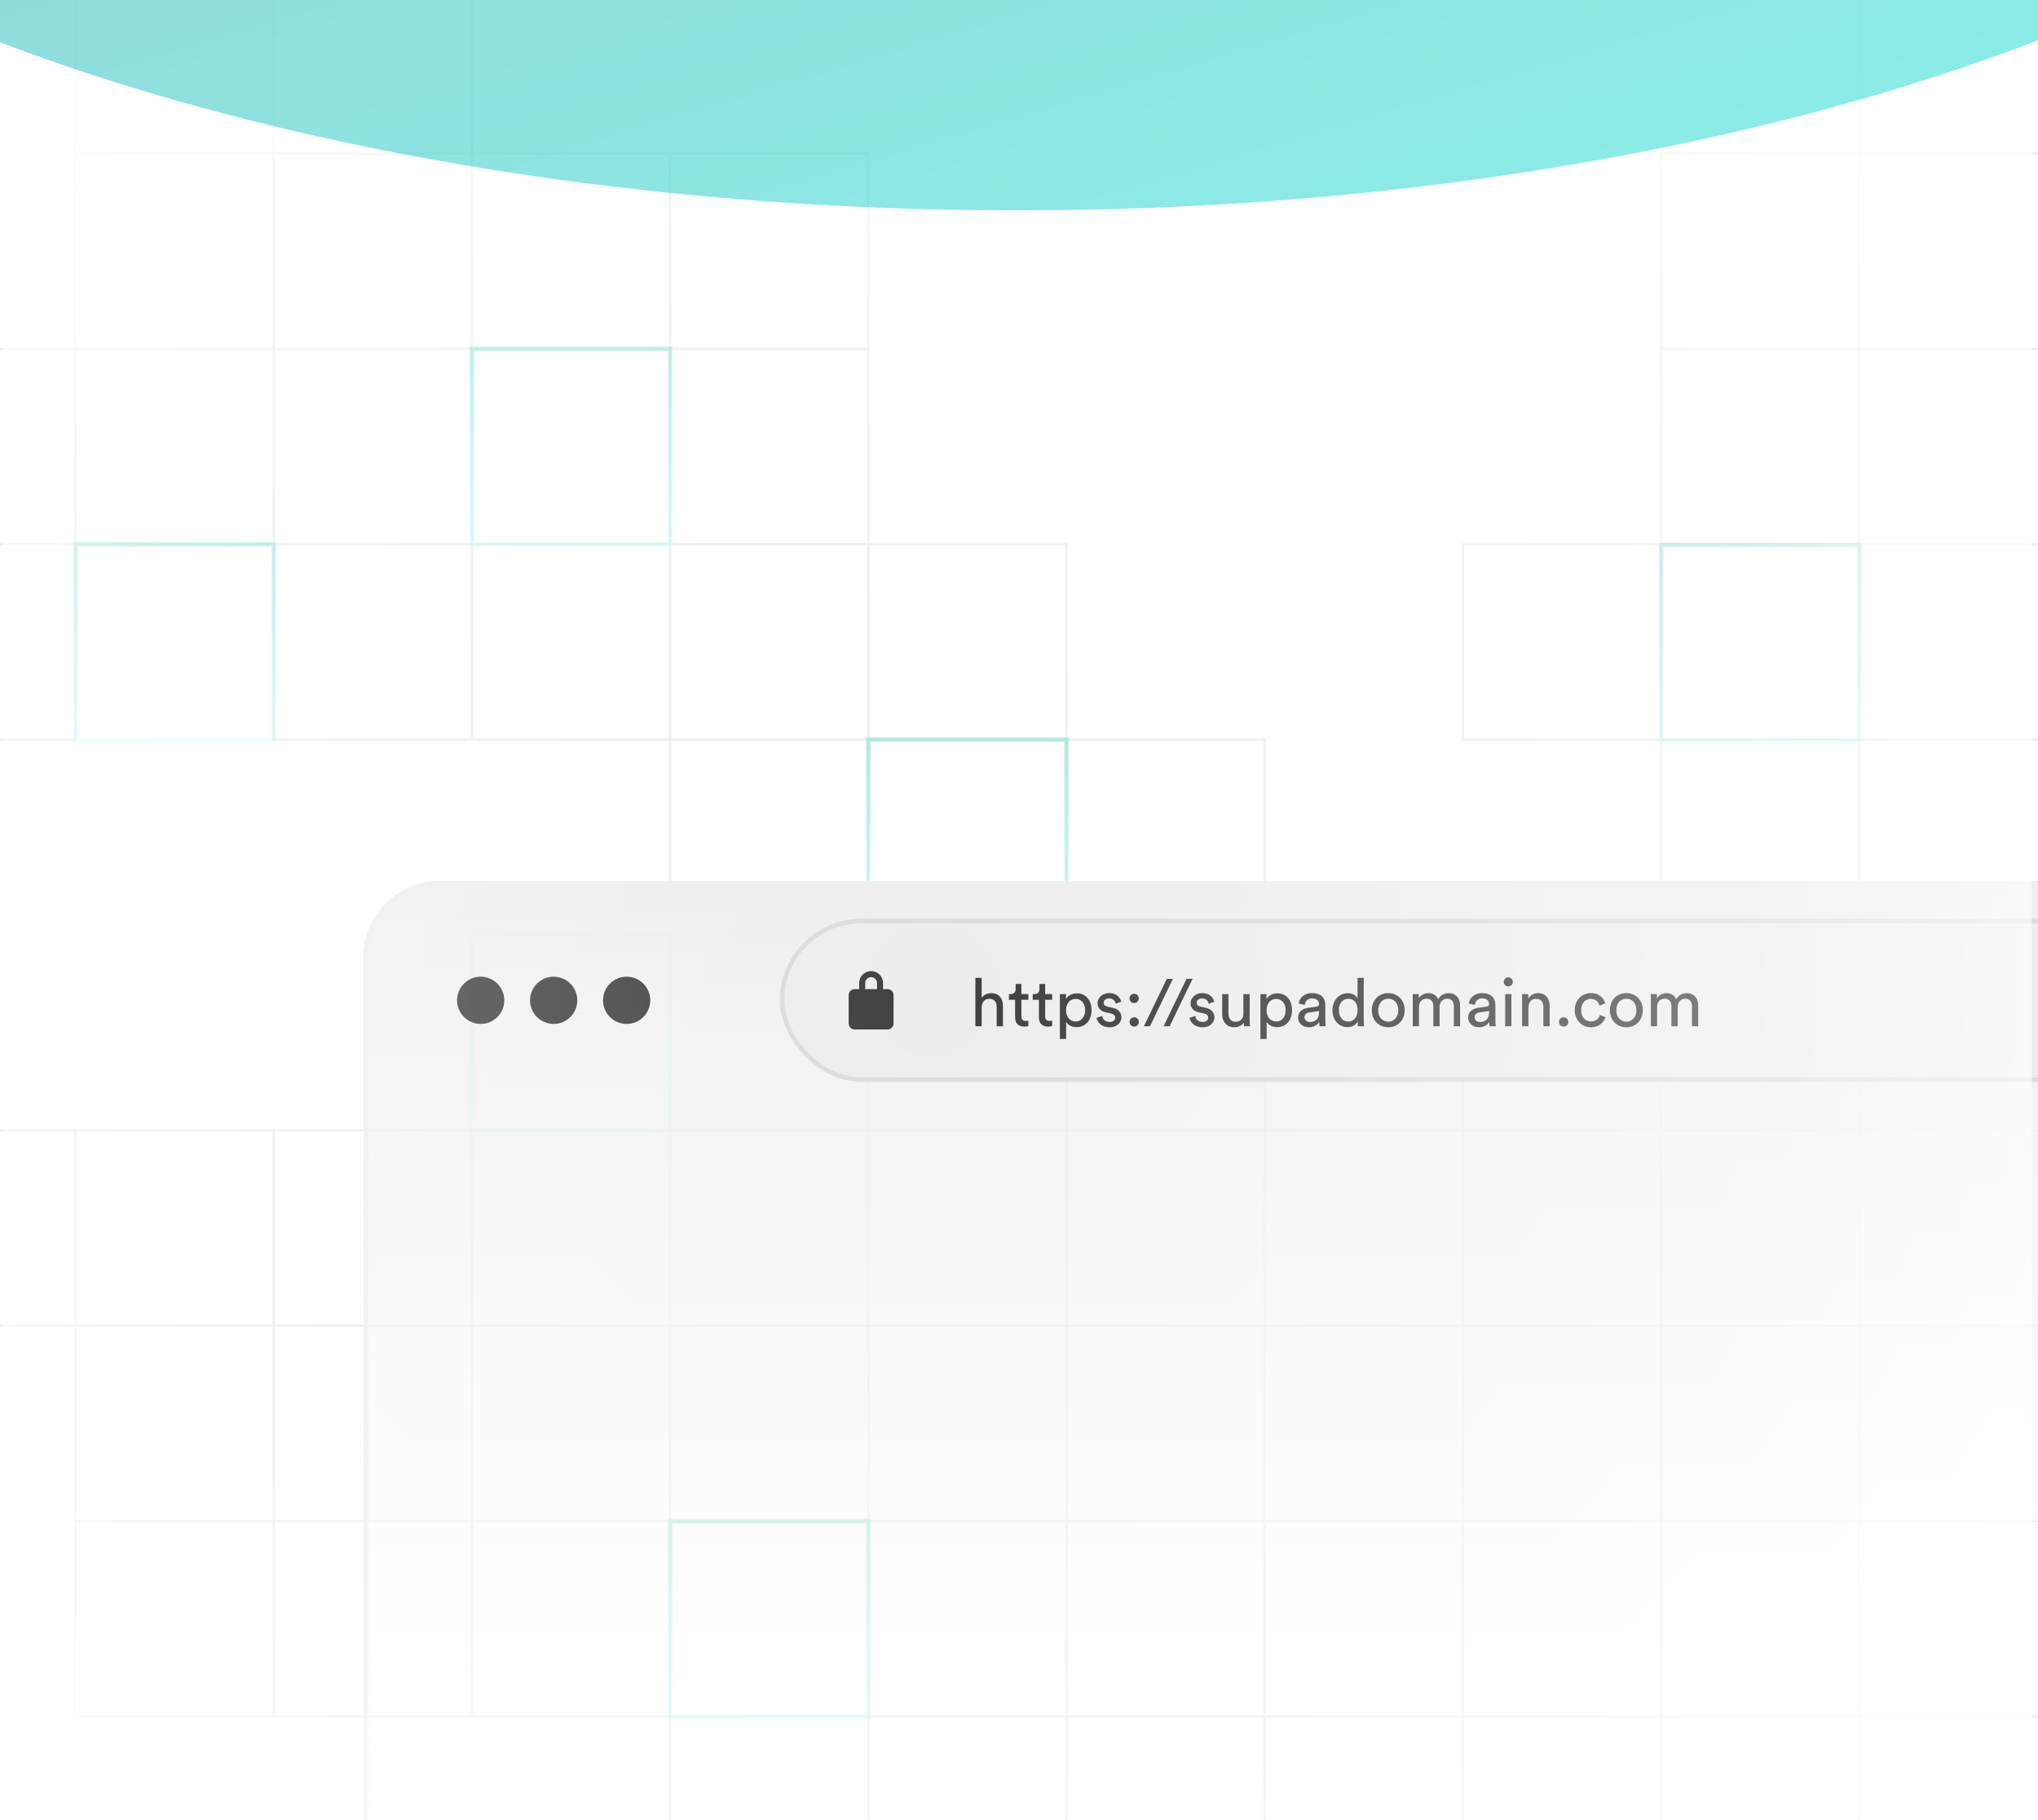 <svg width="449" height="401" viewBox="0 0 449 401" fill="none" xmlns="http://www.w3.org/2000/svg">
<rect x="-17.844" y="-15.191" width="476.973" height="430.908" fill="white"/>
<rect x="322.27" y="421.289" width="43.66" height="43.051" transform="rotate(180 322.27 421.289)" stroke="#EDEDED" stroke-width="0.5"/>
<rect x="278.613" y="421.289" width="43.66" height="43.051" transform="rotate(180 278.613 421.289)" stroke="#EDEDED" stroke-width="0.5"/>
<rect x="453.312" y="421.289" width="43.66" height="43.051" transform="rotate(180 453.312 421.289)" stroke="#EDEDED" stroke-width="0.5"/>
<rect x="234.949" y="421.289" width="43.66" height="43.051" transform="rotate(180 234.949 421.289)" stroke="#EDEDED" stroke-width="0.5"/>
<rect x="409.648" y="421.289" width="43.66" height="43.051" transform="rotate(180 409.648 421.289)" stroke="#EDEDED" stroke-width="0.5"/>
<rect x="191.301" y="421.289" width="43.66" height="43.051" transform="rotate(180 191.301 421.289)" stroke="#EDEDED" stroke-width="0.5"/>
<rect x="365.98" y="421.289" width="43.66" height="43.051" transform="rotate(180 365.98 421.289)" stroke="#EDEDED" stroke-width="0.5"/>
<rect x="322.27" y="378.236" width="43.66" height="43.051" transform="rotate(180 322.27 378.236)" stroke="#EDEDED" stroke-width="0.5"/>
<rect x="103.98" y="378.236" width="43.66" height="43.051" transform="rotate(180 103.98 378.236)" stroke="#EDEDED" stroke-width="0.5"/>
<rect x="322.27" y="335.188" width="43.66" height="43.051" transform="rotate(180 322.27 335.188)" stroke="#EDEDED" stroke-width="0.5"/>
<rect x="103.98" y="335.188" width="43.66" height="43.051" transform="rotate(180 103.98 335.188)" stroke="#EDEDED" stroke-width="0.5"/>
<rect x="278.613" y="378.236" width="43.66" height="43.051" transform="rotate(180 278.613 378.236)" stroke="#EDEDED" stroke-width="0.5"/>
<rect x="60.316" y="378.236" width="43.66" height="43.051" transform="rotate(180 60.316 378.236)" stroke="#EDEDED" stroke-width="0.5"/>
<rect x="278.613" y="335.188" width="43.66" height="43.051" transform="rotate(180 278.613 335.188)" stroke="#EDEDED" stroke-width="0.5"/>
<rect x="60.316" y="335.188" width="43.66" height="43.051" transform="rotate(180 60.316 335.188)" stroke="#EDEDED" stroke-width="0.5"/>
<rect x="453.312" y="378.236" width="43.66" height="43.051" transform="rotate(180 453.312 378.236)" stroke="#EDEDED" stroke-width="0.5"/>
<rect x="234.949" y="378.236" width="43.66" height="43.051" transform="rotate(180 234.949 378.236)" stroke="#EDEDED" stroke-width="0.5"/>
<rect x="453.312" y="335.188" width="43.66" height="43.051" transform="rotate(180 453.312 335.188)" stroke="#EDEDED" stroke-width="0.5"/>
<rect x="234.949" y="335.188" width="43.66" height="43.051" transform="rotate(180 234.949 335.188)" stroke="#EDEDED" stroke-width="0.5"/>
<rect x="409.648" y="378.236" width="43.66" height="43.051" transform="rotate(180 409.648 378.236)" stroke="#EDEDED" stroke-width="0.5"/>
<rect x="409.648" y="335.188" width="43.66" height="43.051" transform="rotate(180 409.648 335.188)" stroke="#EDEDED" stroke-width="0.5"/>
<rect x="191.301" y="335.188" width="43.66" height="43.051" transform="rotate(180 191.301 335.188)" stroke="#EDEDED" stroke-width="0.5"/>
<rect x="365.98" y="378.236" width="43.66" height="43.051" transform="rotate(180 365.98 378.236)" stroke="#EDEDED" stroke-width="0.5"/>
<rect x="147.629" y="378.236" width="43.66" height="43.051" transform="rotate(180 147.629 378.236)" stroke="#EDEDED" stroke-width="0.5"/>
<rect x="365.98" y="335.188" width="43.66" height="43.051" transform="rotate(180 365.98 335.188)" stroke="#EDEDED" stroke-width="0.5"/>
<rect x="147.629" y="335.188" width="43.66" height="43.051" transform="rotate(180 147.629 335.188)" stroke="#EDEDED" stroke-width="0.5"/>
<rect x="322.27" y="292.135" width="43.66" height="43.051" transform="rotate(180 322.27 292.135)" stroke="#EDEDED" stroke-width="0.5"/>
<rect x="103.98" y="292.135" width="43.66" height="43.051" transform="rotate(180 103.98 292.135)" stroke="#EDEDED" stroke-width="0.5"/>
<rect x="322.27" y="249.082" width="43.66" height="43.051" transform="rotate(180 322.27 249.082)" stroke="#EDEDED" stroke-width="0.5"/>
<rect x="278.613" y="292.135" width="43.66" height="43.051" transform="rotate(180 278.613 292.135)" stroke="#EDEDED" stroke-width="0.5"/>
<rect x="60.316" y="292.135" width="43.66" height="43.051" transform="rotate(180 60.316 292.135)" stroke="#EDEDED" stroke-width="0.5"/>
<rect x="278.613" y="249.082" width="43.66" height="43.051" transform="rotate(180 278.613 249.082)" stroke="#EDEDED" stroke-width="0.5"/>
<rect x="453.312" y="292.135" width="43.66" height="43.051" transform="rotate(180 453.312 292.135)" stroke="#EDEDED" stroke-width="0.5"/>
<rect x="234.949" y="292.135" width="43.66" height="43.051" transform="rotate(180 234.949 292.135)" stroke="#EDEDED" stroke-width="0.5"/>
<rect x="16.66" y="292.135" width="43.66" height="43.051" transform="rotate(180 16.66 292.135)" stroke="#EDEDED" stroke-width="0.5"/>
<rect x="453.312" y="249.082" width="43.66" height="43.051" transform="rotate(180 453.312 249.082)" stroke="#EDEDED" stroke-width="0.5"/>
<rect x="234.949" y="249.082" width="43.66" height="43.051" transform="rotate(180 234.949 249.082)" stroke="#EDEDED" stroke-width="0.5"/>
<rect x="409.648" y="292.135" width="43.66" height="43.051" transform="rotate(180 409.648 292.135)" stroke="#EDEDED" stroke-width="0.5"/>
<rect x="191.293" y="292.135" width="43.66" height="43.051" transform="rotate(180 191.293 292.135)" stroke="#EDEDED" stroke-width="0.5"/>
<rect x="409.645" y="249.082" width="43.66" height="43.051" transform="rotate(180 409.645 249.082)" stroke="#EDEDED" stroke-width="0.5"/>
<rect x="191.293" y="249.082" width="43.66" height="43.051" transform="rotate(180 191.293 249.082)" stroke="#EDEDED" stroke-width="0.5"/>
<rect x="365.98" y="292.135" width="43.66" height="43.051" transform="rotate(180 365.98 292.135)" stroke="#EDEDED" stroke-width="0.5"/>
<rect x="147.629" y="292.135" width="43.66" height="43.051" transform="rotate(180 147.629 292.135)" stroke="#EDEDED" stroke-width="0.5"/>
<rect x="365.98" y="249.082" width="43.66" height="43.051" transform="rotate(180 365.98 249.082)" stroke="#EDEDED" stroke-width="0.5"/>
<rect x="103.98" y="162.982" width="43.66" height="43.051" transform="rotate(180 103.98 162.982)" stroke="#EDEDED" stroke-width="0.5"/>
<rect x="278.613" y="206.031" width="43.66" height="43.051" transform="rotate(180 278.613 206.031)" stroke="#EDEDED" stroke-width="0.5"/>
<rect x="453.312" y="206.031" width="43.66" height="43.051" transform="rotate(180 453.312 206.031)" stroke="#EDEDED" stroke-width="0.5"/>
<rect x="234.949" y="162.982" width="43.66" height="43.051" transform="rotate(180 234.949 162.982)" stroke="#EDEDED" stroke-width="0.5"/>
<rect x="16.66" y="162.982" width="43.66" height="43.051" transform="rotate(180 16.66 162.982)" stroke="#EDEDED" stroke-width="0.5"/>
<rect x="409.645" y="206.031" width="43.66" height="43.051" transform="rotate(180 409.645 206.031)" stroke="#EDEDED" stroke-width="0.5"/>
<rect x="191.293" y="206.031" width="43.66" height="43.051" transform="rotate(180 191.293 206.031)" stroke="#EDEDED" stroke-width="0.5"/>
<rect x="409.641" y="162.982" width="43.66" height="43.051" transform="rotate(180 409.641 162.982)" stroke="#EDEDED" stroke-width="0.5"/>
<rect x="191.293" y="162.982" width="43.66" height="43.051" transform="rotate(180 191.293 162.982)" stroke="#EDEDED" stroke-width="0.5"/>
<rect x="365.98" y="162.982" width="43.66" height="43.051" transform="rotate(180 365.98 162.982)" stroke="#EDEDED" stroke-width="0.5"/>
<rect x="147.629" y="162.982" width="43.66" height="43.051" transform="rotate(180 147.629 162.982)" stroke="#EDEDED" stroke-width="0.5"/>
<rect x="103.98" y="119.93" width="43.66" height="43.051" transform="rotate(180 103.98 119.93)" stroke="#EDEDED" stroke-width="0.5"/>
<rect x="103.98" y="76.879" width="43.66" height="43.051" transform="rotate(180 103.98 76.879)" stroke="#EDEDED" stroke-width="0.5"/>
<rect x="60.316" y="119.93" width="43.66" height="43.051" transform="rotate(180 60.316 119.93)" stroke="#EDEDED" stroke-width="0.5"/>
<rect x="60.316" y="76.879" width="43.66" height="43.051" transform="rotate(180 60.316 76.879)" stroke="#EDEDED" stroke-width="0.5"/>
<rect x="453.312" y="119.93" width="43.66" height="43.051" transform="rotate(180 453.312 119.93)" stroke="#EDEDED" stroke-width="0.5"/>
<rect x="16.66" y="119.93" width="43.66" height="43.051" transform="rotate(180 16.66 119.93)" stroke="#EDEDED" stroke-width="0.5"/>
<rect x="453.312" y="76.879" width="43.66" height="43.051" transform="rotate(180 453.312 76.879)" stroke="#EDEDED" stroke-width="0.5"/>
<rect x="409.641" y="119.93" width="43.66" height="43.051" transform="rotate(180 409.641 119.93)" stroke="#EDEDED" stroke-width="0.5"/>
<rect x="191.293" y="119.93" width="43.66" height="43.051" transform="rotate(180 191.293 119.93)" stroke="#EDEDED" stroke-width="0.5"/>
<rect x="409.641" y="76.879" width="43.66" height="43.051" transform="rotate(180 409.641 76.879)" stroke="#EDEDED" stroke-width="0.5"/>
<rect x="191.293" y="76.879" width="43.66" height="43.051" transform="rotate(180 191.293 76.879)" stroke="#EDEDED" stroke-width="0.5"/>
<rect x="147.629" y="76.879" width="43.66" height="43.051" transform="rotate(180 147.629 76.879)" stroke="#EDEDED" stroke-width="0.5"/>
<rect x="103.98" y="33.826" width="43.66" height="43.051" transform="rotate(180 103.98 33.826)" stroke="#EDEDED" stroke-width="0.5"/>
<rect x="60.316" y="33.826" width="43.66" height="43.051" transform="rotate(180 60.316 33.826)" stroke="#EDEDED" stroke-width="0.5"/>
<rect x="453.312" y="33.826" width="43.66" height="43.051" transform="rotate(180 453.312 33.826)" stroke="#EDEDED" stroke-width="0.5"/>
<rect x="191.301" y="378.236" width="43.66" height="43.051" transform="rotate(180 191.301 378.236)" stroke="url(#paint0_linear_1200_162172)"/>
<rect x="147.629" y="249.082" width="43.66" height="43.051" transform="rotate(180 147.629 249.082)" stroke="url(#paint1_linear_1200_162172)"/>
<rect x="60.316" y="162.982" width="43.66" height="43.051" transform="rotate(180 60.316 162.982)" stroke="url(#paint2_linear_1200_162172)"/>
<rect x="234.949" y="206.031" width="43.66" height="43.051" transform="rotate(180 234.949 206.031)" stroke="url(#paint3_linear_1200_162172)"/>
<rect x="147.629" y="119.93" width="43.66" height="43.051" transform="rotate(180 147.629 119.93)" stroke="url(#paint4_linear_1200_162172)"/>
<rect x="409.641" y="163.154" width="43.66" height="43.051" transform="rotate(180 409.641 163.154)" stroke="url(#paint5_linear_1200_162172)"/>
<g filter="url(#filter0_b_1200_162172)">
<rect x="80.07" y="194.129" width="780.105" height="261.435" rx="16.851" fill="url(#paint6_linear_1200_162172)"/>
<rect x="80.597" y="194.656" width="779.052" height="260.382" rx="16.325" stroke="#EDEDED" stroke-width="1.053"/>
</g>
<g filter="url(#filter1_b_1200_162172)">
<rect x="172.309" y="202.951" width="637.15" height="34.938" rx="17.469" fill="#EDEDED"/>
<path fill-rule="evenodd" clip-rule="evenodd" d="M190.618 217.958H193.217V216.623C193.217 215.905 192.635 215.323 191.918 215.323C191.2 215.323 190.618 215.905 190.618 216.623V217.958ZM189.285 217.958H188.306C187.569 217.958 186.973 218.555 186.973 219.291V225.519C186.973 226.255 187.569 226.852 188.306 226.852H195.528C196.264 226.852 196.861 226.255 196.861 225.519V219.291C196.861 218.555 196.264 217.958 195.528 217.958H194.55V216.623C194.55 215.169 193.372 213.99 191.918 213.99C190.464 213.99 189.285 215.169 189.285 216.623V217.958Z" fill="#3E3E3E"/>
<path d="M216.277 221.972C216.306 220.925 216.866 220.099 217.928 220.099C219.167 220.099 219.579 220.895 219.579 221.883V226.145H220.965V221.647C220.965 220.07 220.125 218.846 218.429 218.846C217.618 218.846 216.793 219.126 216.277 219.878V215.469H214.891V226.145H216.277V221.972ZM225.028 216.811H223.76V217.961C223.76 218.58 223.436 219.052 222.669 219.052H222.285V220.306H223.642V224.198C223.642 225.481 224.409 226.218 225.618 226.218C226.09 226.218 226.444 226.13 226.562 226.086V224.906C226.444 224.935 226.193 224.965 226.016 224.965C225.293 224.965 225.028 224.641 225.028 223.992V220.306H226.562V219.052H225.028V216.811ZM230.269 216.811H229.001V217.961C229.001 218.58 228.677 219.052 227.91 219.052H227.527V220.306H228.883V224.198C228.883 225.481 229.65 226.218 230.859 226.218C231.331 226.218 231.685 226.13 231.803 226.086V224.906C231.685 224.935 231.434 224.965 231.257 224.965C230.535 224.965 230.269 224.641 230.269 223.992V220.306H231.803V219.052H230.269V216.811ZM234.88 228.946V225.186C235.264 225.82 236.089 226.336 237.18 226.336C239.259 226.336 240.483 224.7 240.483 222.591C240.483 220.527 239.348 218.89 237.225 218.89C236.075 218.89 235.234 219.45 234.851 220.158V219.052H233.509V228.946H234.88ZM239.068 222.591C239.068 224.051 238.257 225.098 236.974 225.098C235.706 225.098 234.865 224.051 234.865 222.591C234.865 221.175 235.706 220.114 236.974 220.114C238.272 220.114 239.068 221.175 239.068 222.591ZM241.586 224.301C241.704 225.112 242.53 226.366 244.476 226.366C246.231 226.366 247.071 225.171 247.071 224.169C247.071 223.122 246.393 222.34 245.11 222.06L243.96 221.81C243.414 221.692 243.149 221.382 243.149 220.954C243.149 220.468 243.621 220.011 244.328 220.011C245.449 220.011 245.744 220.822 245.803 221.19L247.027 220.733C246.879 220.099 246.275 218.831 244.328 218.831C242.942 218.831 241.807 219.863 241.807 221.072C241.807 222.075 242.471 222.827 243.576 223.063L244.786 223.328C245.375 223.461 245.7 223.8 245.7 224.242C245.7 224.744 245.272 225.186 244.491 225.186C243.488 225.186 242.928 224.596 242.839 223.859L241.586 224.301ZM248.857 225.201C248.857 225.776 249.3 226.218 249.875 226.218C250.45 226.218 250.907 225.776 250.907 225.201C250.907 224.626 250.45 224.169 249.875 224.169C249.3 224.169 248.857 224.626 248.857 225.201ZM248.843 220.011C248.843 220.586 249.285 221.028 249.86 221.028C250.435 221.028 250.892 220.586 250.892 220.011C250.892 219.436 250.435 218.978 249.86 218.978C249.285 218.978 248.843 219.436 248.843 220.011ZM258.413 215.69H257.071L252.013 226.145H253.355L258.413 215.69ZM262.747 215.69H261.405L256.348 226.145H257.689L262.747 215.69ZM262.076 224.301C262.194 225.112 263.02 226.366 264.966 226.366C266.721 226.366 267.561 225.171 267.561 224.169C267.561 223.122 266.883 222.34 265.6 222.06L264.45 221.81C263.905 221.692 263.639 221.382 263.639 220.954C263.639 220.468 264.111 220.011 264.819 220.011C265.939 220.011 266.234 220.822 266.293 221.19L267.517 220.733C267.37 220.099 266.765 218.831 264.819 218.831C263.433 218.831 262.297 219.863 262.297 221.072C262.297 222.075 262.961 222.827 264.067 223.063L265.276 223.328C265.866 223.461 266.19 223.8 266.19 224.242C266.19 224.744 265.762 225.186 264.981 225.186C263.978 225.186 263.418 224.596 263.33 223.859L262.076 224.301ZM274.009 225.289C274.009 225.584 274.038 225.982 274.068 226.145H275.395C275.365 225.894 275.321 225.393 275.321 224.832V219.052H273.935V223.328C273.935 224.405 273.375 225.142 272.254 225.142C271.089 225.142 270.647 224.287 270.647 223.313V219.052H269.261V223.52C269.261 225.127 270.264 226.366 271.915 226.366C272.741 226.366 273.625 226.027 274.009 225.289ZM279.058 228.946V225.186C279.441 225.82 280.267 226.336 281.358 226.336C283.437 226.336 284.661 224.7 284.661 222.591C284.661 220.527 283.525 218.89 281.402 218.89C280.252 218.89 279.411 219.45 279.028 220.158V219.052H277.686V228.946H279.058ZM283.245 222.591C283.245 224.051 282.434 225.098 281.151 225.098C279.883 225.098 279.043 224.051 279.043 222.591C279.043 221.175 279.883 220.114 281.151 220.114C282.449 220.114 283.245 221.175 283.245 222.591ZM285.984 224.242C285.984 225.363 286.913 226.366 288.358 226.366C289.626 226.366 290.334 225.687 290.644 225.186C290.644 225.702 290.688 225.968 290.717 226.145H292.074C292.045 225.968 291.986 225.599 291.986 224.98V221.426C291.986 220.04 291.16 218.831 289.037 218.831C287.503 218.831 286.279 219.775 286.132 221.131L287.459 221.441C287.547 220.615 288.093 220.011 289.066 220.011C290.142 220.011 290.6 220.586 290.6 221.279C290.6 221.529 290.482 221.751 290.054 221.81L288.137 222.09C286.913 222.267 285.984 222.974 285.984 224.242ZM288.55 225.201C287.842 225.201 287.4 224.7 287.4 224.169C287.4 223.535 287.842 223.196 288.432 223.107L290.6 222.783V223.107C290.6 224.655 289.685 225.201 288.55 225.201ZM294.97 222.576C294.97 221.116 295.796 220.084 297.064 220.084C298.332 220.084 299.099 221.087 299.099 222.547C299.099 224.007 298.318 225.112 297.05 225.112C295.722 225.112 294.97 224.036 294.97 222.576ZM299.114 225.186C299.114 225.614 299.158 225.982 299.188 226.145H300.529C300.515 226.027 300.456 225.51 300.456 224.832V215.469H299.084V220.055C298.848 219.48 298.17 218.861 296.917 218.861C294.912 218.861 293.555 220.571 293.555 222.576C293.555 224.685 294.838 226.336 296.917 226.336C298.023 226.336 298.775 225.746 299.114 225.068V225.186ZM305.851 225.127C304.671 225.127 303.639 224.242 303.639 222.591C303.639 220.954 304.671 220.07 305.851 220.07C307.03 220.07 308.062 220.954 308.062 222.591C308.062 224.242 307.03 225.127 305.851 225.127ZM305.851 218.831C303.727 218.831 302.223 220.438 302.223 222.591C302.223 224.759 303.727 226.366 305.851 226.366C307.974 226.366 309.478 224.759 309.478 222.591C309.478 220.438 307.974 218.831 305.851 218.831ZM312.623 226.145V221.868C312.623 220.807 313.286 220.07 314.274 220.07C315.336 220.07 315.778 220.777 315.778 221.692V226.145H317.164V221.854C317.164 220.836 317.828 220.07 318.801 220.07C319.848 220.07 320.305 220.763 320.305 221.692V226.145H321.676V221.544C321.676 219.686 320.467 218.846 319.228 218.846C318.329 218.846 317.415 219.17 316.854 220.188C316.471 219.273 315.616 218.846 314.731 218.846C313.905 218.846 313.021 219.214 312.578 219.996V219.052H311.251V226.145H312.623ZM323.452 224.242C323.452 225.363 324.38 226.366 325.826 226.366C327.094 226.366 327.801 225.687 328.111 225.186C328.111 225.702 328.155 225.968 328.185 226.145H329.541C329.512 225.968 329.453 225.599 329.453 224.98V221.426C329.453 220.04 328.627 218.831 326.504 218.831C324.97 218.831 323.746 219.775 323.599 221.131L324.926 221.441C325.015 220.615 325.56 220.011 326.533 220.011C327.61 220.011 328.067 220.586 328.067 221.279C328.067 221.529 327.949 221.751 327.521 221.81L325.604 222.09C324.38 222.267 323.452 222.974 323.452 224.242ZM326.017 225.201C325.309 225.201 324.867 224.7 324.867 224.169C324.867 223.535 325.309 223.196 325.899 223.107L328.067 222.783V223.107C328.067 224.655 327.153 225.201 326.017 225.201ZM332.983 226.145V219.052H331.612V226.145H332.983ZM331.302 216.369C331.302 216.914 331.745 217.357 332.29 217.357C332.851 217.357 333.293 216.914 333.293 216.369C333.293 215.808 332.851 215.366 332.29 215.366C331.745 215.366 331.302 215.808 331.302 216.369ZM336.727 222.045C336.727 220.969 337.288 220.099 338.379 220.099C339.617 220.099 340.03 220.895 340.03 221.883V226.145H341.416V221.647C341.416 220.07 340.576 218.846 338.88 218.846C338.055 218.846 337.214 219.185 336.698 220.07V219.052H335.341V226.145H336.727V222.045ZM343.474 225.201C343.474 225.776 343.916 226.218 344.491 226.218C345.066 226.218 345.523 225.776 345.523 225.201C345.523 224.626 345.066 224.169 344.491 224.169C343.916 224.169 343.474 224.626 343.474 225.201ZM350.502 220.114C351.711 220.114 352.227 220.925 352.404 221.618L353.657 221.087C353.362 220.011 352.389 218.831 350.502 218.831C348.482 218.831 346.934 220.379 346.934 222.591C346.934 224.744 348.452 226.366 350.517 226.366C352.36 226.366 353.377 225.171 353.716 224.154L352.492 223.623C352.33 224.183 351.844 225.083 350.517 225.083C349.366 225.083 348.349 224.213 348.349 222.591C348.349 220.94 349.381 220.114 350.502 220.114ZM358.308 225.127C357.128 225.127 356.096 224.242 356.096 222.591C356.096 220.954 357.128 220.07 358.308 220.07C359.487 220.07 360.519 220.954 360.519 222.591C360.519 224.242 359.487 225.127 358.308 225.127ZM358.308 218.831C356.184 218.831 354.68 220.438 354.68 222.591C354.68 224.759 356.184 226.366 358.308 226.366C360.431 226.366 361.935 224.759 361.935 222.591C361.935 220.438 360.431 218.831 358.308 218.831ZM365.08 226.145V221.868C365.08 220.807 365.743 220.07 366.731 220.07C367.793 220.07 368.235 220.777 368.235 221.692V226.145H369.621V221.854C369.621 220.836 370.284 220.07 371.258 220.07C372.305 220.07 372.762 220.763 372.762 221.692V226.145H374.133V221.544C374.133 219.686 372.924 218.846 371.685 218.846C370.786 218.846 369.872 219.17 369.311 220.188C368.928 219.273 368.073 218.846 367.188 218.846C366.362 218.846 365.478 219.214 365.035 219.996V219.052H363.708V226.145H365.08Z" fill="#3C3E3E"/>
<rect x="172.309" y="202.951" width="637.15" height="34.938" rx="17.469" stroke="#DBDBDB"/>
</g>
<circle cx="105.9" cy="220.425" r="5.204" fill="#3E3E3E"/>
<circle cx="121.978" cy="220.425" r="5.204" fill="#3E3E3E"/>
<circle cx="138.056" cy="220.425" r="5.204" fill="#3E3E3E"/>
<rect x="0.586" y="-0.836" width="447.055" height="402.196" fill="url(#paint7_radial_1200_162172)"/>
<g filter="url(#filter2_f_1200_162172)">
<ellipse cx="223.926" cy="-112.641" rx="349" ry="159" fill="url(#paint8_linear_1200_162172)"/>
</g>
<defs>
<filter id="filter0_b_1200_162172" x="24.086" y="138.145" width="892.073" height="373.403" filterUnits="userSpaceOnUse" color-interpolation-filters="sRGB">
<feFlood flood-opacity="0" result="BackgroundImageFix"/>
<feGaussianBlur in="BackgroundImageFix" stdDeviation="27.992"/>
<feComposite in2="SourceAlpha" operator="in" result="effect1_backgroundBlur_1200_162172"/>
<feBlend mode="normal" in="SourceGraphic" in2="effect1_backgroundBlur_1200_162172" result="shape"/>
</filter>
<filter id="filter1_b_1200_162172" x="171.471" y="202.114" width="638.823" height="36.612" filterUnits="userSpaceOnUse" color-interpolation-filters="sRGB">
<feFlood flood-opacity="0" result="BackgroundImageFix"/>
<feGaussianBlur in="BackgroundImageFix" stdDeviation="0.169"/>
<feComposite in2="SourceAlpha" operator="in" result="effect1_backgroundBlur_1200_162172"/>
<feBlend mode="normal" in="SourceGraphic" in2="effect1_backgroundBlur_1200_162172" result="shape"/>
</filter>
<filter id="filter2_f_1200_162172" x="-259.951" y="-406.517" width="967.754" height="587.754" filterUnits="userSpaceOnUse" color-interpolation-filters="sRGB">
<feFlood flood-opacity="0" result="BackgroundImageFix"/>
<feBlend mode="normal" in="SourceGraphic" in2="BackgroundImageFix" result="shape"/>
<feGaussianBlur stdDeviation="67.438" result="effect1_foregroundBlur_1200_162172"/>
</filter>
<linearGradient id="paint0_linear_1200_162172" x1="213.131" y1="378.236" x2="213.131" y2="421.288" gradientUnits="userSpaceOnUse">
<stop stop-color="#00FFF0" stop-opacity="0.12"/>
<stop offset="1" stop-color="#00C5A1" stop-opacity="0.29"/>
</linearGradient>
<linearGradient id="paint1_linear_1200_162172" x1="169.459" y1="249.082" x2="169.459" y2="292.133" gradientUnits="userSpaceOnUse">
<stop stop-color="#00FFF0" stop-opacity="0.12"/>
<stop offset="1" stop-color="#00C5A1" stop-opacity="0.29"/>
</linearGradient>
<linearGradient id="paint2_linear_1200_162172" x1="82.147" y1="162.982" x2="82.147" y2="206.034" gradientUnits="userSpaceOnUse">
<stop stop-color="#00FFF0" stop-opacity="0.12"/>
<stop offset="1" stop-color="#00C5A1" stop-opacity="0.29"/>
</linearGradient>
<linearGradient id="paint3_linear_1200_162172" x1="256.779" y1="206.031" x2="256.779" y2="249.083" gradientUnits="userSpaceOnUse">
<stop stop-color="#00FFF0" stop-opacity="0.12"/>
<stop offset="1" stop-color="#00C5A1" stop-opacity="0.29"/>
</linearGradient>
<linearGradient id="paint4_linear_1200_162172" x1="169.459" y1="119.93" x2="169.459" y2="162.981" gradientUnits="userSpaceOnUse">
<stop stop-color="#00FFF0" stop-opacity="0.12"/>
<stop offset="1" stop-color="#00C5A1" stop-opacity="0.29"/>
</linearGradient>
<linearGradient id="paint5_linear_1200_162172" x1="431.471" y1="163.154" x2="431.471" y2="206.206" gradientUnits="userSpaceOnUse">
<stop stop-color="#00FFF0" stop-opacity="0.12"/>
<stop offset="1" stop-color="#00C5A1" stop-opacity="0.29"/>
</linearGradient>
<linearGradient id="paint6_linear_1200_162172" x1="470.123" y1="194.129" x2="470.123" y2="455.564" gradientUnits="userSpaceOnUse">
<stop stop-color="#EDEDED"/>
<stop offset="1" stop-color="white" stop-opacity="0"/>
</linearGradient>
<radialGradient id="paint7_radial_1200_162172" cx="0" cy="0" r="1" gradientUnits="userSpaceOnUse" gradientTransform="translate(205.599 217.932) rotate(-180) scale(283.814 281.164)">
<stop stop-color="white" stop-opacity="0"/>
<stop offset="0.63" stop-color="white" stop-opacity="0.35"/>
<stop offset="1" stop-color="white" stop-opacity="0.88"/>
</radialGradient>
<linearGradient id="paint8_linear_1200_162172" x1="57.215" y1="-409.966" x2="216.796" y2="125.987" gradientUnits="userSpaceOnUse">
<stop stop-color="#39617D" stop-opacity="0.49"/>
<stop offset="1" stop-color="#00DED1" stop-opacity="0.46"/>
<stop offset="1" stop-color="white" stop-opacity="0.51"/>
</linearGradient>
</defs>
</svg>
